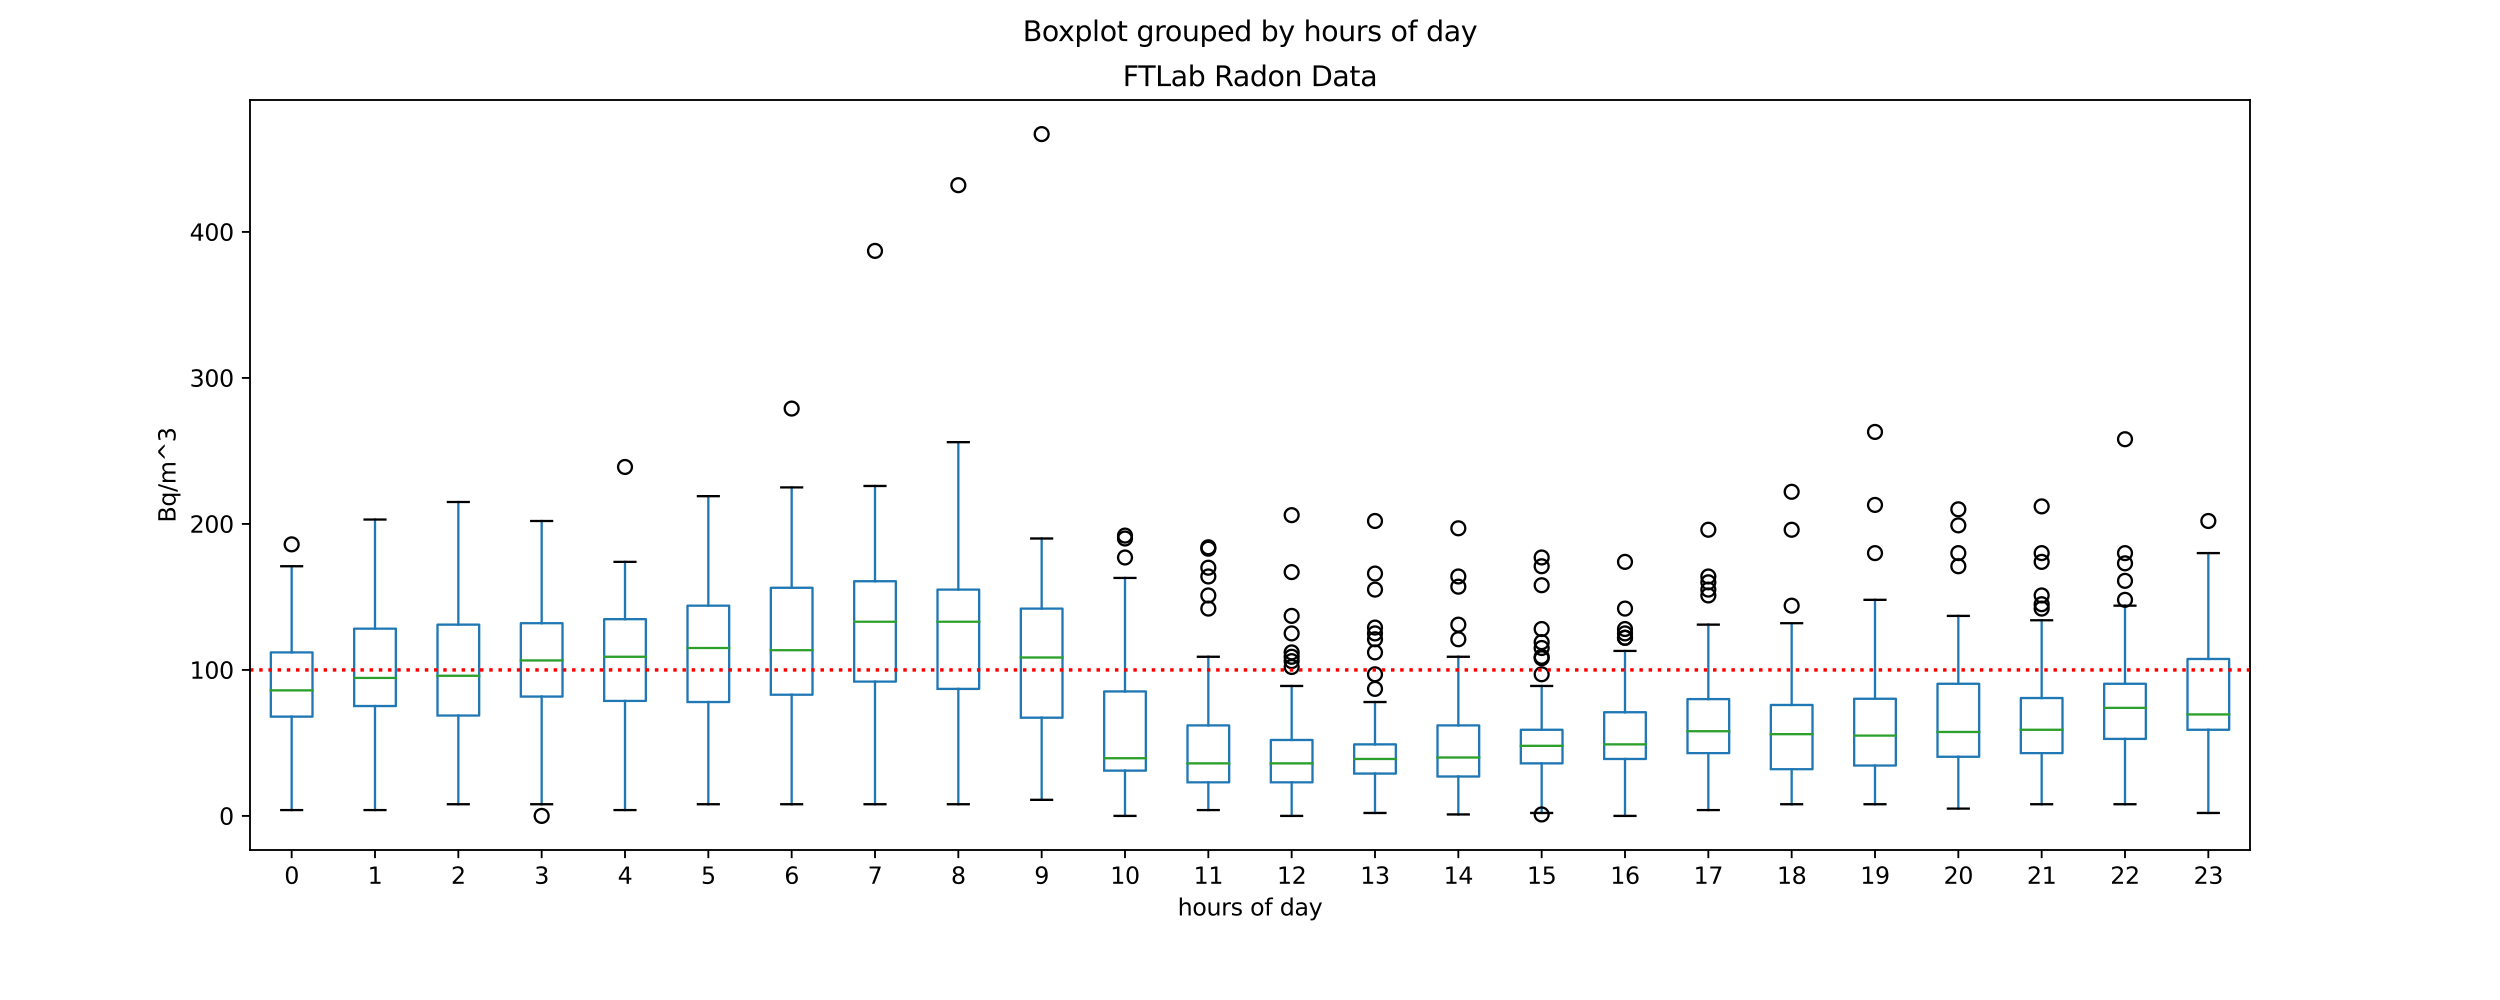 <?xml version="1.0" encoding="utf-8" standalone="no"?>
<!DOCTYPE svg PUBLIC "-//W3C//DTD SVG 1.1//EN"
  "http://www.w3.org/Graphics/SVG/1.1/DTD/svg11.dtd">
<svg xmlns:xlink="http://www.w3.org/1999/xlink" width="1080pt" height="432pt" viewBox="0 0 1080 432" xmlns="http://www.w3.org/2000/svg" version="1.1">
 <defs>
  <style type="text/css">*{stroke-linejoin: round; stroke-linecap: butt}</style>
 </defs>
 <g id="figure_1">
  <g id="patch_1">
   <path d="M 0 432 
L 1080 432 
L 1080 0 
L 0 0 
z
" style="fill: #ffffff"/>
  </g>
  <g id="axes_1">
   <g id="patch_2">
    <path d="M 108 367.2 
L 972 367.2 
L 972 43.2 
L 108 43.2 
z
" style="fill: #ffffff"/>
   </g>
   <g id="matplotlib.axis_1">
    <g id="xtick_1">
     <g id="line2d_1">
      <defs>
       <path id="maf4e658b45" d="M 0 0 
L 0 3.5 
" style="stroke: #000000; stroke-width: 0.8"/>
      </defs>
      <g>
       <use xlink:href="#maf4e658b45" x="126" y="367.2" style="stroke: #000000; stroke-width: 0.8"/>
      </g>
     </g>
     <g id="text_1">
      <!-- 0 -->
      <g transform="translate(122.819 381.798)scale(0.1 -0.1)">
       <defs>
        <path id="DejaVuSans-30" d="M 2034 4250 
Q 1547 4250 1301 3770 
Q 1056 3291 1056 2328 
Q 1056 1369 1301 889 
Q 1547 409 2034 409 
Q 2525 409 2770 889 
Q 3016 1369 3016 2328 
Q 3016 3291 2770 3770 
Q 2525 4250 2034 4250 
z
M 2034 4750 
Q 2819 4750 3233 4129 
Q 3647 3509 3647 2328 
Q 3647 1150 3233 529 
Q 2819 -91 2034 -91 
Q 1250 -91 836 529 
Q 422 1150 422 2328 
Q 422 3509 836 4129 
Q 1250 4750 2034 4750 
z
" transform="scale(0.016)"/>
       </defs>
       <use xlink:href="#DejaVuSans-30"/>
      </g>
     </g>
    </g>
    <g id="xtick_2">
     <g id="line2d_2">
      <g>
       <use xlink:href="#maf4e658b45" x="162" y="367.2" style="stroke: #000000; stroke-width: 0.8"/>
      </g>
     </g>
     <g id="text_2">
      <!-- 1 -->
      <g transform="translate(158.819 381.798)scale(0.1 -0.1)">
       <defs>
        <path id="DejaVuSans-31" d="M 794 531 
L 1825 531 
L 1825 4091 
L 703 3866 
L 703 4441 
L 1819 4666 
L 2450 4666 
L 2450 531 
L 3481 531 
L 3481 0 
L 794 0 
L 794 531 
z
" transform="scale(0.016)"/>
       </defs>
       <use xlink:href="#DejaVuSans-31"/>
      </g>
     </g>
    </g>
    <g id="xtick_3">
     <g id="line2d_3">
      <g>
       <use xlink:href="#maf4e658b45" x="198" y="367.2" style="stroke: #000000; stroke-width: 0.8"/>
      </g>
     </g>
     <g id="text_3">
      <!-- 2 -->
      <g transform="translate(194.819 381.798)scale(0.1 -0.1)">
       <defs>
        <path id="DejaVuSans-32" d="M 1228 531 
L 3431 531 
L 3431 0 
L 469 0 
L 469 531 
Q 828 903 1448 1529 
Q 2069 2156 2228 2338 
Q 2531 2678 2651 2914 
Q 2772 3150 2772 3378 
Q 2772 3750 2511 3984 
Q 2250 4219 1831 4219 
Q 1534 4219 1204 4116 
Q 875 4013 500 3803 
L 500 4441 
Q 881 4594 1212 4672 
Q 1544 4750 1819 4750 
Q 2544 4750 2975 4387 
Q 3406 4025 3406 3419 
Q 3406 3131 3298 2873 
Q 3191 2616 2906 2266 
Q 2828 2175 2409 1742 
Q 1991 1309 1228 531 
z
" transform="scale(0.016)"/>
       </defs>
       <use xlink:href="#DejaVuSans-32"/>
      </g>
     </g>
    </g>
    <g id="xtick_4">
     <g id="line2d_4">
      <g>
       <use xlink:href="#maf4e658b45" x="234" y="367.2" style="stroke: #000000; stroke-width: 0.8"/>
      </g>
     </g>
     <g id="text_4">
      <!-- 3 -->
      <g transform="translate(230.819 381.798)scale(0.1 -0.1)">
       <defs>
        <path id="DejaVuSans-33" d="M 2597 2516 
Q 3050 2419 3304 2112 
Q 3559 1806 3559 1356 
Q 3559 666 3084 287 
Q 2609 -91 1734 -91 
Q 1441 -91 1130 -33 
Q 819 25 488 141 
L 488 750 
Q 750 597 1062 519 
Q 1375 441 1716 441 
Q 2309 441 2620 675 
Q 2931 909 2931 1356 
Q 2931 1769 2642 2001 
Q 2353 2234 1838 2234 
L 1294 2234 
L 1294 2753 
L 1863 2753 
Q 2328 2753 2575 2939 
Q 2822 3125 2822 3475 
Q 2822 3834 2567 4026 
Q 2313 4219 1838 4219 
Q 1578 4219 1281 4162 
Q 984 4106 628 3988 
L 628 4550 
Q 988 4650 1302 4700 
Q 1616 4750 1894 4750 
Q 2613 4750 3031 4423 
Q 3450 4097 3450 3541 
Q 3450 3153 3228 2886 
Q 3006 2619 2597 2516 
z
" transform="scale(0.016)"/>
       </defs>
       <use xlink:href="#DejaVuSans-33"/>
      </g>
     </g>
    </g>
    <g id="xtick_5">
     <g id="line2d_5">
      <g>
       <use xlink:href="#maf4e658b45" x="270" y="367.2" style="stroke: #000000; stroke-width: 0.8"/>
      </g>
     </g>
     <g id="text_5">
      <!-- 4 -->
      <g transform="translate(266.819 381.798)scale(0.1 -0.1)">
       <defs>
        <path id="DejaVuSans-34" d="M 2419 4116 
L 825 1625 
L 2419 1625 
L 2419 4116 
z
M 2253 4666 
L 3047 4666 
L 3047 1625 
L 3713 1625 
L 3713 1100 
L 3047 1100 
L 3047 0 
L 2419 0 
L 2419 1100 
L 313 1100 
L 313 1709 
L 2253 4666 
z
" transform="scale(0.016)"/>
       </defs>
       <use xlink:href="#DejaVuSans-34"/>
      </g>
     </g>
    </g>
    <g id="xtick_6">
     <g id="line2d_6">
      <g>
       <use xlink:href="#maf4e658b45" x="306" y="367.2" style="stroke: #000000; stroke-width: 0.8"/>
      </g>
     </g>
     <g id="text_6">
      <!-- 5 -->
      <g transform="translate(302.819 381.798)scale(0.1 -0.1)">
       <defs>
        <path id="DejaVuSans-35" d="M 691 4666 
L 3169 4666 
L 3169 4134 
L 1269 4134 
L 1269 2991 
Q 1406 3038 1543 3061 
Q 1681 3084 1819 3084 
Q 2600 3084 3056 2656 
Q 3513 2228 3513 1497 
Q 3513 744 3044 326 
Q 2575 -91 1722 -91 
Q 1428 -91 1123 -41 
Q 819 9 494 109 
L 494 744 
Q 775 591 1075 516 
Q 1375 441 1709 441 
Q 2250 441 2565 725 
Q 2881 1009 2881 1497 
Q 2881 1984 2565 2268 
Q 2250 2553 1709 2553 
Q 1456 2553 1204 2497 
Q 953 2441 691 2322 
L 691 4666 
z
" transform="scale(0.016)"/>
       </defs>
       <use xlink:href="#DejaVuSans-35"/>
      </g>
     </g>
    </g>
    <g id="xtick_7">
     <g id="line2d_7">
      <g>
       <use xlink:href="#maf4e658b45" x="342" y="367.2" style="stroke: #000000; stroke-width: 0.8"/>
      </g>
     </g>
     <g id="text_7">
      <!-- 6 -->
      <g transform="translate(338.819 381.798)scale(0.1 -0.1)">
       <defs>
        <path id="DejaVuSans-36" d="M 2113 2584 
Q 1688 2584 1439 2293 
Q 1191 2003 1191 1497 
Q 1191 994 1439 701 
Q 1688 409 2113 409 
Q 2538 409 2786 701 
Q 3034 994 3034 1497 
Q 3034 2003 2786 2293 
Q 2538 2584 2113 2584 
z
M 3366 4563 
L 3366 3988 
Q 3128 4100 2886 4159 
Q 2644 4219 2406 4219 
Q 1781 4219 1451 3797 
Q 1122 3375 1075 2522 
Q 1259 2794 1537 2939 
Q 1816 3084 2150 3084 
Q 2853 3084 3261 2657 
Q 3669 2231 3669 1497 
Q 3669 778 3244 343 
Q 2819 -91 2113 -91 
Q 1303 -91 875 529 
Q 447 1150 447 2328 
Q 447 3434 972 4092 
Q 1497 4750 2381 4750 
Q 2619 4750 2861 4703 
Q 3103 4656 3366 4563 
z
" transform="scale(0.016)"/>
       </defs>
       <use xlink:href="#DejaVuSans-36"/>
      </g>
     </g>
    </g>
    <g id="xtick_8">
     <g id="line2d_8">
      <g>
       <use xlink:href="#maf4e658b45" x="378" y="367.2" style="stroke: #000000; stroke-width: 0.8"/>
      </g>
     </g>
     <g id="text_8">
      <!-- 7 -->
      <g transform="translate(374.819 381.798)scale(0.1 -0.1)">
       <defs>
        <path id="DejaVuSans-37" d="M 525 4666 
L 3525 4666 
L 3525 4397 
L 1831 0 
L 1172 0 
L 2766 4134 
L 525 4134 
L 525 4666 
z
" transform="scale(0.016)"/>
       </defs>
       <use xlink:href="#DejaVuSans-37"/>
      </g>
     </g>
    </g>
    <g id="xtick_9">
     <g id="line2d_9">
      <g>
       <use xlink:href="#maf4e658b45" x="414" y="367.2" style="stroke: #000000; stroke-width: 0.8"/>
      </g>
     </g>
     <g id="text_9">
      <!-- 8 -->
      <g transform="translate(410.819 381.798)scale(0.1 -0.1)">
       <defs>
        <path id="DejaVuSans-38" d="M 2034 2216 
Q 1584 2216 1326 1975 
Q 1069 1734 1069 1313 
Q 1069 891 1326 650 
Q 1584 409 2034 409 
Q 2484 409 2743 651 
Q 3003 894 3003 1313 
Q 3003 1734 2745 1975 
Q 2488 2216 2034 2216 
z
M 1403 2484 
Q 997 2584 770 2862 
Q 544 3141 544 3541 
Q 544 4100 942 4425 
Q 1341 4750 2034 4750 
Q 2731 4750 3128 4425 
Q 3525 4100 3525 3541 
Q 3525 3141 3298 2862 
Q 3072 2584 2669 2484 
Q 3125 2378 3379 2068 
Q 3634 1759 3634 1313 
Q 3634 634 3220 271 
Q 2806 -91 2034 -91 
Q 1263 -91 848 271 
Q 434 634 434 1313 
Q 434 1759 690 2068 
Q 947 2378 1403 2484 
z
M 1172 3481 
Q 1172 3119 1398 2916 
Q 1625 2713 2034 2713 
Q 2441 2713 2670 2916 
Q 2900 3119 2900 3481 
Q 2900 3844 2670 4047 
Q 2441 4250 2034 4250 
Q 1625 4250 1398 4047 
Q 1172 3844 1172 3481 
z
" transform="scale(0.016)"/>
       </defs>
       <use xlink:href="#DejaVuSans-38"/>
      </g>
     </g>
    </g>
    <g id="xtick_10">
     <g id="line2d_10">
      <g>
       <use xlink:href="#maf4e658b45" x="450" y="367.2" style="stroke: #000000; stroke-width: 0.8"/>
      </g>
     </g>
     <g id="text_10">
      <!-- 9 -->
      <g transform="translate(446.819 381.798)scale(0.1 -0.1)">
       <defs>
        <path id="DejaVuSans-39" d="M 703 97 
L 703 672 
Q 941 559 1184 500 
Q 1428 441 1663 441 
Q 2288 441 2617 861 
Q 2947 1281 2994 2138 
Q 2813 1869 2534 1725 
Q 2256 1581 1919 1581 
Q 1219 1581 811 2004 
Q 403 2428 403 3163 
Q 403 3881 828 4315 
Q 1253 4750 1959 4750 
Q 2769 4750 3195 4129 
Q 3622 3509 3622 2328 
Q 3622 1225 3098 567 
Q 2575 -91 1691 -91 
Q 1453 -91 1209 -44 
Q 966 3 703 97 
z
M 1959 2075 
Q 2384 2075 2632 2365 
Q 2881 2656 2881 3163 
Q 2881 3666 2632 3958 
Q 2384 4250 1959 4250 
Q 1534 4250 1286 3958 
Q 1038 3666 1038 3163 
Q 1038 2656 1286 2365 
Q 1534 2075 1959 2075 
z
" transform="scale(0.016)"/>
       </defs>
       <use xlink:href="#DejaVuSans-39"/>
      </g>
     </g>
    </g>
    <g id="xtick_11">
     <g id="line2d_11">
      <g>
       <use xlink:href="#maf4e658b45" x="486" y="367.2" style="stroke: #000000; stroke-width: 0.8"/>
      </g>
     </g>
     <g id="text_11">
      <!-- 10 -->
      <g transform="translate(479.637 381.798)scale(0.1 -0.1)">
       <use xlink:href="#DejaVuSans-31"/>
       <use xlink:href="#DejaVuSans-30" x="63.623"/>
      </g>
     </g>
    </g>
    <g id="xtick_12">
     <g id="line2d_12">
      <g>
       <use xlink:href="#maf4e658b45" x="522" y="367.2" style="stroke: #000000; stroke-width: 0.8"/>
      </g>
     </g>
     <g id="text_12">
      <!-- 11 -->
      <g transform="translate(515.638 381.798)scale(0.1 -0.1)">
       <use xlink:href="#DejaVuSans-31"/>
       <use xlink:href="#DejaVuSans-31" x="63.623"/>
      </g>
     </g>
    </g>
    <g id="xtick_13">
     <g id="line2d_13">
      <g>
       <use xlink:href="#maf4e658b45" x="558" y="367.2" style="stroke: #000000; stroke-width: 0.8"/>
      </g>
     </g>
     <g id="text_13">
      <!-- 12 -->
      <g transform="translate(551.638 381.798)scale(0.1 -0.1)">
       <use xlink:href="#DejaVuSans-31"/>
       <use xlink:href="#DejaVuSans-32" x="63.623"/>
      </g>
     </g>
    </g>
    <g id="xtick_14">
     <g id="line2d_14">
      <g>
       <use xlink:href="#maf4e658b45" x="594" y="367.2" style="stroke: #000000; stroke-width: 0.8"/>
      </g>
     </g>
     <g id="text_14">
      <!-- 13 -->
      <g transform="translate(587.638 381.798)scale(0.1 -0.1)">
       <use xlink:href="#DejaVuSans-31"/>
       <use xlink:href="#DejaVuSans-33" x="63.623"/>
      </g>
     </g>
    </g>
    <g id="xtick_15">
     <g id="line2d_15">
      <g>
       <use xlink:href="#maf4e658b45" x="630" y="367.2" style="stroke: #000000; stroke-width: 0.8"/>
      </g>
     </g>
     <g id="text_15">
      <!-- 14 -->
      <g transform="translate(623.638 381.798)scale(0.1 -0.1)">
       <use xlink:href="#DejaVuSans-31"/>
       <use xlink:href="#DejaVuSans-34" x="63.623"/>
      </g>
     </g>
    </g>
    <g id="xtick_16">
     <g id="line2d_16">
      <g>
       <use xlink:href="#maf4e658b45" x="666" y="367.2" style="stroke: #000000; stroke-width: 0.8"/>
      </g>
     </g>
     <g id="text_16">
      <!-- 15 -->
      <g transform="translate(659.638 381.798)scale(0.1 -0.1)">
       <use xlink:href="#DejaVuSans-31"/>
       <use xlink:href="#DejaVuSans-35" x="63.623"/>
      </g>
     </g>
    </g>
    <g id="xtick_17">
     <g id="line2d_17">
      <g>
       <use xlink:href="#maf4e658b45" x="702" y="367.2" style="stroke: #000000; stroke-width: 0.8"/>
      </g>
     </g>
     <g id="text_17">
      <!-- 16 -->
      <g transform="translate(695.638 381.798)scale(0.1 -0.1)">
       <use xlink:href="#DejaVuSans-31"/>
       <use xlink:href="#DejaVuSans-36" x="63.623"/>
      </g>
     </g>
    </g>
    <g id="xtick_18">
     <g id="line2d_18">
      <g>
       <use xlink:href="#maf4e658b45" x="738" y="367.2" style="stroke: #000000; stroke-width: 0.8"/>
      </g>
     </g>
     <g id="text_18">
      <!-- 17 -->
      <g transform="translate(731.638 381.798)scale(0.1 -0.1)">
       <use xlink:href="#DejaVuSans-31"/>
       <use xlink:href="#DejaVuSans-37" x="63.623"/>
      </g>
     </g>
    </g>
    <g id="xtick_19">
     <g id="line2d_19">
      <g>
       <use xlink:href="#maf4e658b45" x="774" y="367.2" style="stroke: #000000; stroke-width: 0.8"/>
      </g>
     </g>
     <g id="text_19">
      <!-- 18 -->
      <g transform="translate(767.638 381.798)scale(0.1 -0.1)">
       <use xlink:href="#DejaVuSans-31"/>
       <use xlink:href="#DejaVuSans-38" x="63.623"/>
      </g>
     </g>
    </g>
    <g id="xtick_20">
     <g id="line2d_20">
      <g>
       <use xlink:href="#maf4e658b45" x="810" y="367.2" style="stroke: #000000; stroke-width: 0.8"/>
      </g>
     </g>
     <g id="text_20">
      <!-- 19 -->
      <g transform="translate(803.638 381.798)scale(0.1 -0.1)">
       <use xlink:href="#DejaVuSans-31"/>
       <use xlink:href="#DejaVuSans-39" x="63.623"/>
      </g>
     </g>
    </g>
    <g id="xtick_21">
     <g id="line2d_21">
      <g>
       <use xlink:href="#maf4e658b45" x="846" y="367.2" style="stroke: #000000; stroke-width: 0.8"/>
      </g>
     </g>
     <g id="text_21">
      <!-- 20 -->
      <g transform="translate(839.638 381.798)scale(0.1 -0.1)">
       <use xlink:href="#DejaVuSans-32"/>
       <use xlink:href="#DejaVuSans-30" x="63.623"/>
      </g>
     </g>
    </g>
    <g id="xtick_22">
     <g id="line2d_22">
      <g>
       <use xlink:href="#maf4e658b45" x="882" y="367.2" style="stroke: #000000; stroke-width: 0.8"/>
      </g>
     </g>
     <g id="text_22">
      <!-- 21 -->
      <g transform="translate(875.638 381.798)scale(0.1 -0.1)">
       <use xlink:href="#DejaVuSans-32"/>
       <use xlink:href="#DejaVuSans-31" x="63.623"/>
      </g>
     </g>
    </g>
    <g id="xtick_23">
     <g id="line2d_23">
      <g>
       <use xlink:href="#maf4e658b45" x="918" y="367.2" style="stroke: #000000; stroke-width: 0.8"/>
      </g>
     </g>
     <g id="text_23">
      <!-- 22 -->
      <g transform="translate(911.638 381.798)scale(0.1 -0.1)">
       <use xlink:href="#DejaVuSans-32"/>
       <use xlink:href="#DejaVuSans-32" x="63.623"/>
      </g>
     </g>
    </g>
    <g id="xtick_24">
     <g id="line2d_24">
      <g>
       <use xlink:href="#maf4e658b45" x="954" y="367.2" style="stroke: #000000; stroke-width: 0.8"/>
      </g>
     </g>
     <g id="text_24">
      <!-- 23 -->
      <g transform="translate(947.638 381.798)scale(0.1 -0.1)">
       <use xlink:href="#DejaVuSans-32"/>
       <use xlink:href="#DejaVuSans-33" x="63.623"/>
      </g>
     </g>
    </g>
    <g id="text_25">
     <!-- hours of day -->
     <g transform="translate(508.748 395.477)scale(0.1 -0.1)">
      <defs>
       <path id="DejaVuSans-68" d="M 3513 2113 
L 3513 0 
L 2938 0 
L 2938 2094 
Q 2938 2591 2744 2837 
Q 2550 3084 2163 3084 
Q 1697 3084 1428 2787 
Q 1159 2491 1159 1978 
L 1159 0 
L 581 0 
L 581 4863 
L 1159 4863 
L 1159 2956 
Q 1366 3272 1645 3428 
Q 1925 3584 2291 3584 
Q 2894 3584 3203 3211 
Q 3513 2838 3513 2113 
z
" transform="scale(0.016)"/>
       <path id="DejaVuSans-6f" d="M 1959 3097 
Q 1497 3097 1228 2736 
Q 959 2375 959 1747 
Q 959 1119 1226 758 
Q 1494 397 1959 397 
Q 2419 397 2687 759 
Q 2956 1122 2956 1747 
Q 2956 2369 2687 2733 
Q 2419 3097 1959 3097 
z
M 1959 3584 
Q 2709 3584 3137 3096 
Q 3566 2609 3566 1747 
Q 3566 888 3137 398 
Q 2709 -91 1959 -91 
Q 1206 -91 779 398 
Q 353 888 353 1747 
Q 353 2609 779 3096 
Q 1206 3584 1959 3584 
z
" transform="scale(0.016)"/>
       <path id="DejaVuSans-75" d="M 544 1381 
L 544 3500 
L 1119 3500 
L 1119 1403 
Q 1119 906 1312 657 
Q 1506 409 1894 409 
Q 2359 409 2629 706 
Q 2900 1003 2900 1516 
L 2900 3500 
L 3475 3500 
L 3475 0 
L 2900 0 
L 2900 538 
Q 2691 219 2414 64 
Q 2138 -91 1772 -91 
Q 1169 -91 856 284 
Q 544 659 544 1381 
z
M 1991 3584 
L 1991 3584 
z
" transform="scale(0.016)"/>
       <path id="DejaVuSans-72" d="M 2631 2963 
Q 2534 3019 2420 3045 
Q 2306 3072 2169 3072 
Q 1681 3072 1420 2755 
Q 1159 2438 1159 1844 
L 1159 0 
L 581 0 
L 581 3500 
L 1159 3500 
L 1159 2956 
Q 1341 3275 1631 3429 
Q 1922 3584 2338 3584 
Q 2397 3584 2469 3576 
Q 2541 3569 2628 3553 
L 2631 2963 
z
" transform="scale(0.016)"/>
       <path id="DejaVuSans-73" d="M 2834 3397 
L 2834 2853 
Q 2591 2978 2328 3040 
Q 2066 3103 1784 3103 
Q 1356 3103 1142 2972 
Q 928 2841 928 2578 
Q 928 2378 1081 2264 
Q 1234 2150 1697 2047 
L 1894 2003 
Q 2506 1872 2764 1633 
Q 3022 1394 3022 966 
Q 3022 478 2636 193 
Q 2250 -91 1575 -91 
Q 1294 -91 989 -36 
Q 684 19 347 128 
L 347 722 
Q 666 556 975 473 
Q 1284 391 1588 391 
Q 1994 391 2212 530 
Q 2431 669 2431 922 
Q 2431 1156 2273 1281 
Q 2116 1406 1581 1522 
L 1381 1569 
Q 847 1681 609 1914 
Q 372 2147 372 2553 
Q 372 3047 722 3315 
Q 1072 3584 1716 3584 
Q 2034 3584 2315 3537 
Q 2597 3491 2834 3397 
z
" transform="scale(0.016)"/>
       <path id="DejaVuSans-20" transform="scale(0.016)"/>
       <path id="DejaVuSans-66" d="M 2375 4863 
L 2375 4384 
L 1825 4384 
Q 1516 4384 1395 4259 
Q 1275 4134 1275 3809 
L 1275 3500 
L 2222 3500 
L 2222 3053 
L 1275 3053 
L 1275 0 
L 697 0 
L 697 3053 
L 147 3053 
L 147 3500 
L 697 3500 
L 697 3744 
Q 697 4328 969 4595 
Q 1241 4863 1831 4863 
L 2375 4863 
z
" transform="scale(0.016)"/>
       <path id="DejaVuSans-64" d="M 2906 2969 
L 2906 4863 
L 3481 4863 
L 3481 0 
L 2906 0 
L 2906 525 
Q 2725 213 2448 61 
Q 2172 -91 1784 -91 
Q 1150 -91 751 415 
Q 353 922 353 1747 
Q 353 2572 751 3078 
Q 1150 3584 1784 3584 
Q 2172 3584 2448 3432 
Q 2725 3281 2906 2969 
z
M 947 1747 
Q 947 1113 1208 752 
Q 1469 391 1925 391 
Q 2381 391 2643 752 
Q 2906 1113 2906 1747 
Q 2906 2381 2643 2742 
Q 2381 3103 1925 3103 
Q 1469 3103 1208 2742 
Q 947 2381 947 1747 
z
" transform="scale(0.016)"/>
       <path id="DejaVuSans-61" d="M 2194 1759 
Q 1497 1759 1228 1600 
Q 959 1441 959 1056 
Q 959 750 1161 570 
Q 1363 391 1709 391 
Q 2188 391 2477 730 
Q 2766 1069 2766 1631 
L 2766 1759 
L 2194 1759 
z
M 3341 1997 
L 3341 0 
L 2766 0 
L 2766 531 
Q 2569 213 2275 61 
Q 1981 -91 1556 -91 
Q 1019 -91 701 211 
Q 384 513 384 1019 
Q 384 1609 779 1909 
Q 1175 2209 1959 2209 
L 2766 2209 
L 2766 2266 
Q 2766 2663 2505 2880 
Q 2244 3097 1772 3097 
Q 1472 3097 1187 3025 
Q 903 2953 641 2809 
L 641 3341 
Q 956 3463 1253 3523 
Q 1550 3584 1831 3584 
Q 2591 3584 2966 3190 
Q 3341 2797 3341 1997 
z
" transform="scale(0.016)"/>
       <path id="DejaVuSans-79" d="M 2059 -325 
Q 1816 -950 1584 -1140 
Q 1353 -1331 966 -1331 
L 506 -1331 
L 506 -850 
L 844 -850 
Q 1081 -850 1212 -737 
Q 1344 -625 1503 -206 
L 1606 56 
L 191 3500 
L 800 3500 
L 1894 763 
L 2988 3500 
L 3597 3500 
L 2059 -325 
z
" transform="scale(0.016)"/>
      </defs>
      <use xlink:href="#DejaVuSans-68"/>
      <use xlink:href="#DejaVuSans-6f" x="63.379"/>
      <use xlink:href="#DejaVuSans-75" x="124.561"/>
      <use xlink:href="#DejaVuSans-72" x="187.939"/>
      <use xlink:href="#DejaVuSans-73" x="229.053"/>
      <use xlink:href="#DejaVuSans-20" x="281.152"/>
      <use xlink:href="#DejaVuSans-6f" x="312.939"/>
      <use xlink:href="#DejaVuSans-66" x="374.121"/>
      <use xlink:href="#DejaVuSans-20" x="409.326"/>
      <use xlink:href="#DejaVuSans-64" x="441.113"/>
      <use xlink:href="#DejaVuSans-61" x="504.59"/>
      <use xlink:href="#DejaVuSans-79" x="565.869"/>
     </g>
    </g>
   </g>
   <g id="matplotlib.axis_2">
    <g id="ytick_1">
     <g id="line2d_25">
      <defs>
       <path id="m2a9ecd8a49" d="M 0 0 
L -3.5 0 
" style="stroke: #000000; stroke-width: 0.8"/>
      </defs>
      <g>
       <use xlink:href="#m2a9ecd8a49" x="108" y="352.473" style="stroke: #000000; stroke-width: 0.8"/>
      </g>
     </g>
     <g id="text_26">
      <!-- 0 -->
      <g transform="translate(94.638 356.272)scale(0.1 -0.1)">
       <use xlink:href="#DejaVuSans-30"/>
      </g>
     </g>
    </g>
    <g id="ytick_2">
     <g id="line2d_26">
      <g>
       <use xlink:href="#m2a9ecd8a49" x="108" y="289.401" style="stroke: #000000; stroke-width: 0.8"/>
      </g>
     </g>
     <g id="text_27">
      <!-- 100 -->
      <g transform="translate(81.912 293.2)scale(0.1 -0.1)">
       <use xlink:href="#DejaVuSans-31"/>
       <use xlink:href="#DejaVuSans-30" x="63.623"/>
       <use xlink:href="#DejaVuSans-30" x="127.246"/>
      </g>
     </g>
    </g>
    <g id="ytick_3">
     <g id="line2d_27">
      <g>
       <use xlink:href="#m2a9ecd8a49" x="108" y="226.329" style="stroke: #000000; stroke-width: 0.8"/>
      </g>
     </g>
     <g id="text_28">
      <!-- 200 -->
      <g transform="translate(81.912 230.128)scale(0.1 -0.1)">
       <use xlink:href="#DejaVuSans-32"/>
       <use xlink:href="#DejaVuSans-30" x="63.623"/>
       <use xlink:href="#DejaVuSans-30" x="127.246"/>
      </g>
     </g>
    </g>
    <g id="ytick_4">
     <g id="line2d_28">
      <g>
       <use xlink:href="#m2a9ecd8a49" x="108" y="163.257" style="stroke: #000000; stroke-width: 0.8"/>
      </g>
     </g>
     <g id="text_29">
      <!-- 300 -->
      <g transform="translate(81.912 167.056)scale(0.1 -0.1)">
       <use xlink:href="#DejaVuSans-33"/>
       <use xlink:href="#DejaVuSans-30" x="63.623"/>
       <use xlink:href="#DejaVuSans-30" x="127.246"/>
      </g>
     </g>
    </g>
    <g id="ytick_5">
     <g id="line2d_29">
      <g>
       <use xlink:href="#m2a9ecd8a49" x="108" y="100.185" style="stroke: #000000; stroke-width: 0.8"/>
      </g>
     </g>
     <g id="text_30">
      <!-- 400 -->
      <g transform="translate(81.912 103.985)scale(0.1 -0.1)">
       <use xlink:href="#DejaVuSans-34"/>
       <use xlink:href="#DejaVuSans-30" x="63.623"/>
       <use xlink:href="#DejaVuSans-30" x="127.246"/>
      </g>
     </g>
    </g>
    <g id="text_31">
     <!-- Bq/m^3 -->
     <g transform="translate(75.833 225.73)rotate(-90)scale(0.1 -0.1)">
      <defs>
       <path id="DejaVuSans-42" d="M 1259 2228 
L 1259 519 
L 2272 519 
Q 2781 519 3026 730 
Q 3272 941 3272 1375 
Q 3272 1813 3026 2020 
Q 2781 2228 2272 2228 
L 1259 2228 
z
M 1259 4147 
L 1259 2741 
L 2194 2741 
Q 2656 2741 2882 2914 
Q 3109 3088 3109 3444 
Q 3109 3797 2882 3972 
Q 2656 4147 2194 4147 
L 1259 4147 
z
M 628 4666 
L 2241 4666 
Q 2963 4666 3353 4366 
Q 3744 4066 3744 3513 
Q 3744 3084 3544 2831 
Q 3344 2578 2956 2516 
Q 3422 2416 3680 2098 
Q 3938 1781 3938 1306 
Q 3938 681 3513 340 
Q 3088 0 2303 0 
L 628 0 
L 628 4666 
z
" transform="scale(0.016)"/>
       <path id="DejaVuSans-71" d="M 947 1747 
Q 947 1113 1208 752 
Q 1469 391 1925 391 
Q 2381 391 2643 752 
Q 2906 1113 2906 1747 
Q 2906 2381 2643 2742 
Q 2381 3103 1925 3103 
Q 1469 3103 1208 2742 
Q 947 2381 947 1747 
z
M 2906 525 
Q 2725 213 2448 61 
Q 2172 -91 1784 -91 
Q 1150 -91 751 415 
Q 353 922 353 1747 
Q 353 2572 751 3078 
Q 1150 3584 1784 3584 
Q 2172 3584 2448 3432 
Q 2725 3281 2906 2969 
L 2906 3500 
L 3481 3500 
L 3481 -1331 
L 2906 -1331 
L 2906 525 
z
" transform="scale(0.016)"/>
       <path id="DejaVuSans-2f" d="M 1625 4666 
L 2156 4666 
L 531 -594 
L 0 -594 
L 1625 4666 
z
" transform="scale(0.016)"/>
       <path id="DejaVuSans-6d" d="M 3328 2828 
Q 3544 3216 3844 3400 
Q 4144 3584 4550 3584 
Q 5097 3584 5394 3201 
Q 5691 2819 5691 2113 
L 5691 0 
L 5113 0 
L 5113 2094 
Q 5113 2597 4934 2840 
Q 4756 3084 4391 3084 
Q 3944 3084 3684 2787 
Q 3425 2491 3425 1978 
L 3425 0 
L 2847 0 
L 2847 2094 
Q 2847 2600 2669 2842 
Q 2491 3084 2119 3084 
Q 1678 3084 1418 2786 
Q 1159 2488 1159 1978 
L 1159 0 
L 581 0 
L 581 3500 
L 1159 3500 
L 1159 2956 
Q 1356 3278 1631 3431 
Q 1906 3584 2284 3584 
Q 2666 3584 2933 3390 
Q 3200 3197 3328 2828 
z
" transform="scale(0.016)"/>
       <path id="DejaVuSans-5e" d="M 2988 4666 
L 4684 2925 
L 4056 2925 
L 2681 4159 
L 1306 2925 
L 678 2925 
L 2375 4666 
L 2988 4666 
z
" transform="scale(0.016)"/>
      </defs>
      <use xlink:href="#DejaVuSans-42"/>
      <use xlink:href="#DejaVuSans-71" x="68.604"/>
      <use xlink:href="#DejaVuSans-2f" x="132.08"/>
      <use xlink:href="#DejaVuSans-6d" x="165.771"/>
      <use xlink:href="#DejaVuSans-5e" x="263.184"/>
      <use xlink:href="#DejaVuSans-33" x="346.973"/>
     </g>
    </g>
   </g>
   <g id="line2d_30">
    <path d="M 117 309.584 
L 135 309.584 
L 135 281.832 
L 117 281.832 
L 117 309.584 
" clip-path="url(#p7534db518c)" style="fill: none; stroke: #1f77b4; stroke-linecap: square"/>
   </g>
   <g id="line2d_31">
    <path d="M 126 309.584 
L 126 349.95 
" clip-path="url(#p7534db518c)" style="fill: none; stroke: #1f77b4; stroke-linecap: square"/>
   </g>
   <g id="line2d_32">
    <path d="M 126 281.832 
L 126 244.62 
" clip-path="url(#p7534db518c)" style="fill: none; stroke: #1f77b4; stroke-linecap: square"/>
   </g>
   <g id="line2d_33">
    <path d="M 121.5 349.95 
L 130.5 349.95 
" clip-path="url(#p7534db518c)" style="fill: none; stroke: #000000; stroke-linecap: square"/>
   </g>
   <g id="line2d_34">
    <path d="M 121.5 244.62 
L 130.5 244.62 
" clip-path="url(#p7534db518c)" style="fill: none; stroke: #000000; stroke-linecap: square"/>
   </g>
   <g id="line2d_35">
    <defs>
     <path id="m5ccd417e6e" d="M 0 3 
C 0.796 3 1.559 2.684 2.121 2.121 
C 2.684 1.559 3 0.796 3 0 
C 3 -0.796 2.684 -1.559 2.121 -2.121 
C 1.559 -2.684 0.796 -3 0 -3 
C -0.796 -3 -1.559 -2.684 -2.121 -2.121 
C -2.684 -1.559 -3 -0.796 -3 0 
C -3 0.796 -2.684 1.559 -2.121 2.121 
C -1.559 2.684 -0.796 3 0 3 
z
" style="stroke: #000000"/>
    </defs>
    <g clip-path="url(#p7534db518c)">
     <use xlink:href="#m5ccd417e6e" x="126" y="235.159" style="fill-opacity: 0; stroke: #000000"/>
    </g>
   </g>
   <g id="line2d_36">
    <path d="M 153 305.011 
L 171 305.011 
L 171 271.583 
L 153 271.583 
L 153 305.011 
" clip-path="url(#p7534db518c)" style="fill: none; stroke: #1f77b4; stroke-linecap: square"/>
   </g>
   <g id="line2d_37">
    <path d="M 162 305.011 
L 162 349.95 
" clip-path="url(#p7534db518c)" style="fill: none; stroke: #1f77b4; stroke-linecap: square"/>
   </g>
   <g id="line2d_38">
    <path d="M 162 271.583 
L 162 224.437 
" clip-path="url(#p7534db518c)" style="fill: none; stroke: #1f77b4; stroke-linecap: square"/>
   </g>
   <g id="line2d_39">
    <path d="M 157.5 349.95 
L 166.5 349.95 
" clip-path="url(#p7534db518c)" style="fill: none; stroke: #000000; stroke-linecap: square"/>
   </g>
   <g id="line2d_40">
    <path d="M 157.5 224.437 
L 166.5 224.437 
" clip-path="url(#p7534db518c)" style="fill: none; stroke: #000000; stroke-linecap: square"/>
   </g>
   <g id="line2d_41"/>
   <g id="line2d_42">
    <path d="M 189 309.111 
L 207 309.111 
L 207 269.849 
L 189 269.849 
L 189 309.111 
" clip-path="url(#p7534db518c)" style="fill: none; stroke: #1f77b4; stroke-linecap: square"/>
   </g>
   <g id="line2d_43">
    <path d="M 198 309.111 
L 198 347.427 
" clip-path="url(#p7534db518c)" style="fill: none; stroke: #1f77b4; stroke-linecap: square"/>
   </g>
   <g id="line2d_44">
    <path d="M 198 269.849 
L 198 216.868 
" clip-path="url(#p7534db518c)" style="fill: none; stroke: #1f77b4; stroke-linecap: square"/>
   </g>
   <g id="line2d_45">
    <path d="M 193.5 347.427 
L 202.5 347.427 
" clip-path="url(#p7534db518c)" style="fill: none; stroke: #000000; stroke-linecap: square"/>
   </g>
   <g id="line2d_46">
    <path d="M 193.5 216.868 
L 202.5 216.868 
" clip-path="url(#p7534db518c)" style="fill: none; stroke: #000000; stroke-linecap: square"/>
   </g>
   <g id="line2d_47"/>
   <g id="line2d_48">
    <path d="M 225 300.912 
L 243 300.912 
L 243 269.218 
L 225 269.218 
L 225 300.912 
" clip-path="url(#p7534db518c)" style="fill: none; stroke: #1f77b4; stroke-linecap: square"/>
   </g>
   <g id="line2d_49">
    <path d="M 234 300.912 
L 234 347.427 
" clip-path="url(#p7534db518c)" style="fill: none; stroke: #1f77b4; stroke-linecap: square"/>
   </g>
   <g id="line2d_50">
    <path d="M 234 269.218 
L 234 225.068 
" clip-path="url(#p7534db518c)" style="fill: none; stroke: #1f77b4; stroke-linecap: square"/>
   </g>
   <g id="line2d_51">
    <path d="M 229.5 347.427 
L 238.5 347.427 
" clip-path="url(#p7534db518c)" style="fill: none; stroke: #000000; stroke-linecap: square"/>
   </g>
   <g id="line2d_52">
    <path d="M 229.5 225.068 
L 238.5 225.068 
" clip-path="url(#p7534db518c)" style="fill: none; stroke: #000000; stroke-linecap: square"/>
   </g>
   <g id="line2d_53">
    <g clip-path="url(#p7534db518c)">
     <use xlink:href="#m5ccd417e6e" x="234" y="352.473" style="fill-opacity: 0; stroke: #000000"/>
    </g>
   </g>
   <g id="line2d_54">
    <path d="M 261 302.804 
L 279 302.804 
L 279 267.483 
L 261 267.483 
L 261 302.804 
" clip-path="url(#p7534db518c)" style="fill: none; stroke: #1f77b4; stroke-linecap: square"/>
   </g>
   <g id="line2d_55">
    <path d="M 270 302.804 
L 270 349.95 
" clip-path="url(#p7534db518c)" style="fill: none; stroke: #1f77b4; stroke-linecap: square"/>
   </g>
   <g id="line2d_56">
    <path d="M 270 267.483 
L 270 242.728 
" clip-path="url(#p7534db518c)" style="fill: none; stroke: #1f77b4; stroke-linecap: square"/>
   </g>
   <g id="line2d_57">
    <path d="M 265.5 349.95 
L 274.5 349.95 
" clip-path="url(#p7534db518c)" style="fill: none; stroke: #000000; stroke-linecap: square"/>
   </g>
   <g id="line2d_58">
    <path d="M 265.5 242.728 
L 274.5 242.728 
" clip-path="url(#p7534db518c)" style="fill: none; stroke: #000000; stroke-linecap: square"/>
   </g>
   <g id="line2d_59">
    <g clip-path="url(#p7534db518c)">
     <use xlink:href="#m5ccd417e6e" x="270" y="201.731" style="fill-opacity: 0; stroke: #000000"/>
    </g>
   </g>
   <g id="line2d_60">
    <path d="M 297 303.277 
L 315 303.277 
L 315 261.649 
L 297 261.649 
L 297 303.277 
" clip-path="url(#p7534db518c)" style="fill: none; stroke: #1f77b4; stroke-linecap: square"/>
   </g>
   <g id="line2d_61">
    <path d="M 306 303.277 
L 306 347.427 
" clip-path="url(#p7534db518c)" style="fill: none; stroke: #1f77b4; stroke-linecap: square"/>
   </g>
   <g id="line2d_62">
    <path d="M 306 261.649 
L 306 214.345 
" clip-path="url(#p7534db518c)" style="fill: none; stroke: #1f77b4; stroke-linecap: square"/>
   </g>
   <g id="line2d_63">
    <path d="M 301.5 347.427 
L 310.5 347.427 
" clip-path="url(#p7534db518c)" style="fill: none; stroke: #000000; stroke-linecap: square"/>
   </g>
   <g id="line2d_64">
    <path d="M 301.5 214.345 
L 310.5 214.345 
" clip-path="url(#p7534db518c)" style="fill: none; stroke: #000000; stroke-linecap: square"/>
   </g>
   <g id="line2d_65"/>
   <g id="line2d_66">
    <path d="M 333 300.123 
L 351 300.123 
L 351 253.923 
L 333 253.923 
L 333 300.123 
" clip-path="url(#p7534db518c)" style="fill: none; stroke: #1f77b4; stroke-linecap: square"/>
   </g>
   <g id="line2d_67">
    <path d="M 342 300.123 
L 342 347.427 
" clip-path="url(#p7534db518c)" style="fill: none; stroke: #1f77b4; stroke-linecap: square"/>
   </g>
   <g id="line2d_68">
    <path d="M 342 253.923 
L 342 210.561 
" clip-path="url(#p7534db518c)" style="fill: none; stroke: #1f77b4; stroke-linecap: square"/>
   </g>
   <g id="line2d_69">
    <path d="M 337.5 347.427 
L 346.5 347.427 
" clip-path="url(#p7534db518c)" style="fill: none; stroke: #000000; stroke-linecap: square"/>
   </g>
   <g id="line2d_70">
    <path d="M 337.5 210.561 
L 346.5 210.561 
" clip-path="url(#p7534db518c)" style="fill: none; stroke: #000000; stroke-linecap: square"/>
   </g>
   <g id="line2d_71">
    <g clip-path="url(#p7534db518c)">
     <use xlink:href="#m5ccd417e6e" x="342" y="176.502" style="fill-opacity: 0; stroke: #000000"/>
    </g>
   </g>
   <g id="line2d_72">
    <path d="M 369 294.447 
L 387 294.447 
L 387 251.085 
L 369 251.085 
L 369 294.447 
" clip-path="url(#p7534db518c)" style="fill: none; stroke: #1f77b4; stroke-linecap: square"/>
   </g>
   <g id="line2d_73">
    <path d="M 378 294.447 
L 378 347.427 
" clip-path="url(#p7534db518c)" style="fill: none; stroke: #1f77b4; stroke-linecap: square"/>
   </g>
   <g id="line2d_74">
    <path d="M 378 251.085 
L 378 209.93 
" clip-path="url(#p7534db518c)" style="fill: none; stroke: #1f77b4; stroke-linecap: square"/>
   </g>
   <g id="line2d_75">
    <path d="M 373.5 347.427 
L 382.5 347.427 
" clip-path="url(#p7534db518c)" style="fill: none; stroke: #000000; stroke-linecap: square"/>
   </g>
   <g id="line2d_76">
    <path d="M 373.5 209.93 
L 382.5 209.93 
" clip-path="url(#p7534db518c)" style="fill: none; stroke: #000000; stroke-linecap: square"/>
   </g>
   <g id="line2d_77">
    <g clip-path="url(#p7534db518c)">
     <use xlink:href="#m5ccd417e6e" x="378" y="108.385" style="fill-opacity: 0; stroke: #000000"/>
    </g>
   </g>
   <g id="line2d_78">
    <path d="M 405 297.6 
L 423 297.6 
L 423 254.711 
L 405 254.711 
L 405 297.6 
" clip-path="url(#p7534db518c)" style="fill: none; stroke: #1f77b4; stroke-linecap: square"/>
   </g>
   <g id="line2d_79">
    <path d="M 414 297.6 
L 414 347.427 
" clip-path="url(#p7534db518c)" style="fill: none; stroke: #1f77b4; stroke-linecap: square"/>
   </g>
   <g id="line2d_80">
    <path d="M 414 254.711 
L 414 191.009 
" clip-path="url(#p7534db518c)" style="fill: none; stroke: #1f77b4; stroke-linecap: square"/>
   </g>
   <g id="line2d_81">
    <path d="M 409.5 347.427 
L 418.5 347.427 
" clip-path="url(#p7534db518c)" style="fill: none; stroke: #000000; stroke-linecap: square"/>
   </g>
   <g id="line2d_82">
    <path d="M 409.5 191.009 
L 418.5 191.009 
" clip-path="url(#p7534db518c)" style="fill: none; stroke: #000000; stroke-linecap: square"/>
   </g>
   <g id="line2d_83">
    <g clip-path="url(#p7534db518c)">
     <use xlink:href="#m5ccd417e6e" x="414" y="80.002" style="fill-opacity: 0; stroke: #000000"/>
    </g>
   </g>
   <g id="line2d_84">
    <path d="M 441 310.057 
L 459 310.057 
L 459 262.911 
L 441 262.911 
L 441 310.057 
" clip-path="url(#p7534db518c)" style="fill: none; stroke: #1f77b4; stroke-linecap: square"/>
   </g>
   <g id="line2d_85">
    <path d="M 450 310.057 
L 450 345.535 
" clip-path="url(#p7534db518c)" style="fill: none; stroke: #1f77b4; stroke-linecap: square"/>
   </g>
   <g id="line2d_86">
    <path d="M 450 262.911 
L 450 232.636 
" clip-path="url(#p7534db518c)" style="fill: none; stroke: #1f77b4; stroke-linecap: square"/>
   </g>
   <g id="line2d_87">
    <path d="M 445.5 345.535 
L 454.5 345.535 
" clip-path="url(#p7534db518c)" style="fill: none; stroke: #000000; stroke-linecap: square"/>
   </g>
   <g id="line2d_88">
    <path d="M 445.5 232.636 
L 454.5 232.636 
" clip-path="url(#p7534db518c)" style="fill: none; stroke: #000000; stroke-linecap: square"/>
   </g>
   <g id="line2d_89">
    <g clip-path="url(#p7534db518c)">
     <use xlink:href="#m5ccd417e6e" x="450" y="57.927" style="fill-opacity: 0; stroke: #000000"/>
    </g>
   </g>
   <g id="line2d_90">
    <path d="M 477 332.92 
L 495 332.92 
L 495 298.704 
L 477 298.704 
L 477 332.92 
" clip-path="url(#p7534db518c)" style="fill: none; stroke: #1f77b4; stroke-linecap: square"/>
   </g>
   <g id="line2d_91">
    <path d="M 486 332.92 
L 486 352.473 
" clip-path="url(#p7534db518c)" style="fill: none; stroke: #1f77b4; stroke-linecap: square"/>
   </g>
   <g id="line2d_92">
    <path d="M 486 298.704 
L 486 249.666 
" clip-path="url(#p7534db518c)" style="fill: none; stroke: #1f77b4; stroke-linecap: square"/>
   </g>
   <g id="line2d_93">
    <path d="M 481.5 352.473 
L 490.5 352.473 
" clip-path="url(#p7534db518c)" style="fill: none; stroke: #000000; stroke-linecap: square"/>
   </g>
   <g id="line2d_94">
    <path d="M 481.5 249.666 
L 490.5 249.666 
" clip-path="url(#p7534db518c)" style="fill: none; stroke: #000000; stroke-linecap: square"/>
   </g>
   <g id="line2d_95">
    <g clip-path="url(#p7534db518c)">
     <use xlink:href="#m5ccd417e6e" x="486" y="240.836" style="fill-opacity: 0; stroke: #000000"/>
     <use xlink:href="#m5ccd417e6e" x="486" y="232.636" style="fill-opacity: 0; stroke: #000000"/>
     <use xlink:href="#m5ccd417e6e" x="486" y="231.375" style="fill-opacity: 0; stroke: #000000"/>
    </g>
   </g>
   <g id="line2d_96">
    <path d="M 513 337.966 
L 531 337.966 
L 531 313.368 
L 513 313.368 
L 513 337.966 
" clip-path="url(#p7534db518c)" style="fill: none; stroke: #1f77b4; stroke-linecap: square"/>
   </g>
   <g id="line2d_97">
    <path d="M 522 337.966 
L 522 349.95 
" clip-path="url(#p7534db518c)" style="fill: none; stroke: #1f77b4; stroke-linecap: square"/>
   </g>
   <g id="line2d_98">
    <path d="M 522 313.368 
L 522 283.724 
" clip-path="url(#p7534db518c)" style="fill: none; stroke: #1f77b4; stroke-linecap: square"/>
   </g>
   <g id="line2d_99">
    <path d="M 517.5 349.95 
L 526.5 349.95 
" clip-path="url(#p7534db518c)" style="fill: none; stroke: #000000; stroke-linecap: square"/>
   </g>
   <g id="line2d_100">
    <path d="M 517.5 283.724 
L 526.5 283.724 
" clip-path="url(#p7534db518c)" style="fill: none; stroke: #000000; stroke-linecap: square"/>
   </g>
   <g id="line2d_101">
    <g clip-path="url(#p7534db518c)">
     <use xlink:href="#m5ccd417e6e" x="522" y="245.251" style="fill-opacity: 0; stroke: #000000"/>
     <use xlink:href="#m5ccd417e6e" x="522" y="236.421" style="fill-opacity: 0; stroke: #000000"/>
     <use xlink:href="#m5ccd417e6e" x="522" y="257.234" style="fill-opacity: 0; stroke: #000000"/>
     <use xlink:href="#m5ccd417e6e" x="522" y="237.051" style="fill-opacity: 0; stroke: #000000"/>
     <use xlink:href="#m5ccd417e6e" x="522" y="249.035" style="fill-opacity: 0; stroke: #000000"/>
     <use xlink:href="#m5ccd417e6e" x="522" y="262.911" style="fill-opacity: 0; stroke: #000000"/>
    </g>
   </g>
   <g id="line2d_102">
    <path d="M 549 337.966 
L 567 337.966 
L 567 319.675 
L 549 319.675 
L 549 337.966 
" clip-path="url(#p7534db518c)" style="fill: none; stroke: #1f77b4; stroke-linecap: square"/>
   </g>
   <g id="line2d_103">
    <path d="M 558 337.966 
L 558 352.473 
" clip-path="url(#p7534db518c)" style="fill: none; stroke: #1f77b4; stroke-linecap: square"/>
   </g>
   <g id="line2d_104">
    <path d="M 558 319.675 
L 558 296.339 
" clip-path="url(#p7534db518c)" style="fill: none; stroke: #1f77b4; stroke-linecap: square"/>
   </g>
   <g id="line2d_105">
    <path d="M 553.5 352.473 
L 562.5 352.473 
" clip-path="url(#p7534db518c)" style="fill: none; stroke: #000000; stroke-linecap: square"/>
   </g>
   <g id="line2d_106">
    <path d="M 553.5 296.339 
L 562.5 296.339 
" clip-path="url(#p7534db518c)" style="fill: none; stroke: #000000; stroke-linecap: square"/>
   </g>
   <g id="line2d_107">
    <g clip-path="url(#p7534db518c)">
     <use xlink:href="#m5ccd417e6e" x="558" y="281.832" style="fill-opacity: 0; stroke: #000000"/>
     <use xlink:href="#m5ccd417e6e" x="558" y="288.139" style="fill-opacity: 0; stroke: #000000"/>
     <use xlink:href="#m5ccd417e6e" x="558" y="273.633" style="fill-opacity: 0; stroke: #000000"/>
     <use xlink:href="#m5ccd417e6e" x="558" y="285.617" style="fill-opacity: 0; stroke: #000000"/>
     <use xlink:href="#m5ccd417e6e" x="558" y="283.724" style="fill-opacity: 0; stroke: #000000"/>
     <use xlink:href="#m5ccd417e6e" x="558" y="222.545" style="fill-opacity: 0; stroke: #000000"/>
     <use xlink:href="#m5ccd417e6e" x="558" y="266.064" style="fill-opacity: 0; stroke: #000000"/>
     <use xlink:href="#m5ccd417e6e" x="558" y="247.143" style="fill-opacity: 0; stroke: #000000"/>
    </g>
   </g>
   <g id="line2d_108">
    <path d="M 585 334.182 
L 603 334.182 
L 603 321.568 
L 585 321.568 
L 585 334.182 
" clip-path="url(#p7534db518c)" style="fill: none; stroke: #1f77b4; stroke-linecap: square"/>
   </g>
   <g id="line2d_109">
    <path d="M 594 334.182 
L 594 351.211 
" clip-path="url(#p7534db518c)" style="fill: none; stroke: #1f77b4; stroke-linecap: square"/>
   </g>
   <g id="line2d_110">
    <path d="M 594 321.568 
L 594 303.277 
" clip-path="url(#p7534db518c)" style="fill: none; stroke: #1f77b4; stroke-linecap: square"/>
   </g>
   <g id="line2d_111">
    <path d="M 589.5 351.211 
L 598.5 351.211 
" clip-path="url(#p7534db518c)" style="fill: none; stroke: #000000; stroke-linecap: square"/>
   </g>
   <g id="line2d_112">
    <path d="M 589.5 303.277 
L 598.5 303.277 
" clip-path="url(#p7534db518c)" style="fill: none; stroke: #000000; stroke-linecap: square"/>
   </g>
   <g id="line2d_113">
    <g clip-path="url(#p7534db518c)">
     <use xlink:href="#m5ccd417e6e" x="594" y="273.633" style="fill-opacity: 0; stroke: #000000"/>
     <use xlink:href="#m5ccd417e6e" x="594" y="291.293" style="fill-opacity: 0; stroke: #000000"/>
     <use xlink:href="#m5ccd417e6e" x="594" y="276.156" style="fill-opacity: 0; stroke: #000000"/>
     <use xlink:href="#m5ccd417e6e" x="594" y="281.832" style="fill-opacity: 0; stroke: #000000"/>
     <use xlink:href="#m5ccd417e6e" x="594" y="271.11" style="fill-opacity: 0; stroke: #000000"/>
     <use xlink:href="#m5ccd417e6e" x="594" y="254.711" style="fill-opacity: 0; stroke: #000000"/>
     <use xlink:href="#m5ccd417e6e" x="594" y="297.6" style="fill-opacity: 0; stroke: #000000"/>
     <use xlink:href="#m5ccd417e6e" x="594" y="225.068" style="fill-opacity: 0; stroke: #000000"/>
     <use xlink:href="#m5ccd417e6e" x="594" y="247.773" style="fill-opacity: 0; stroke: #000000"/>
    </g>
   </g>
   <g id="line2d_114">
    <path d="M 621 335.443 
L 639 335.443 
L 639 313.368 
L 621 313.368 
L 621 335.443 
" clip-path="url(#p7534db518c)" style="fill: none; stroke: #1f77b4; stroke-linecap: square"/>
   </g>
   <g id="line2d_115">
    <path d="M 630 335.443 
L 630 351.842 
" clip-path="url(#p7534db518c)" style="fill: none; stroke: #1f77b4; stroke-linecap: square"/>
   </g>
   <g id="line2d_116">
    <path d="M 630 313.368 
L 630 283.724 
" clip-path="url(#p7534db518c)" style="fill: none; stroke: #1f77b4; stroke-linecap: square"/>
   </g>
   <g id="line2d_117">
    <path d="M 625.5 351.842 
L 634.5 351.842 
" clip-path="url(#p7534db518c)" style="fill: none; stroke: #000000; stroke-linecap: square"/>
   </g>
   <g id="line2d_118">
    <path d="M 625.5 283.724 
L 634.5 283.724 
" clip-path="url(#p7534db518c)" style="fill: none; stroke: #000000; stroke-linecap: square"/>
   </g>
   <g id="line2d_119">
    <g clip-path="url(#p7534db518c)">
     <use xlink:href="#m5ccd417e6e" x="630" y="228.221" style="fill-opacity: 0; stroke: #000000"/>
     <use xlink:href="#m5ccd417e6e" x="630" y="276.156" style="fill-opacity: 0; stroke: #000000"/>
     <use xlink:href="#m5ccd417e6e" x="630" y="253.45" style="fill-opacity: 0; stroke: #000000"/>
     <use xlink:href="#m5ccd417e6e" x="630" y="249.035" style="fill-opacity: 0; stroke: #000000"/>
     <use xlink:href="#m5ccd417e6e" x="630" y="269.849" style="fill-opacity: 0; stroke: #000000"/>
    </g>
   </g>
   <g id="line2d_120">
    <path d="M 657 329.767 
L 675 329.767 
L 675 315.26 
L 657 315.26 
L 657 329.767 
" clip-path="url(#p7534db518c)" style="fill: none; stroke: #1f77b4; stroke-linecap: square"/>
   </g>
   <g id="line2d_121">
    <path d="M 666 329.767 
L 666 351.211 
" clip-path="url(#p7534db518c)" style="fill: none; stroke: #1f77b4; stroke-linecap: square"/>
   </g>
   <g id="line2d_122">
    <path d="M 666 315.26 
L 666 296.339 
" clip-path="url(#p7534db518c)" style="fill: none; stroke: #1f77b4; stroke-linecap: square"/>
   </g>
   <g id="line2d_123">
    <path d="M 661.5 351.211 
L 670.5 351.211 
" clip-path="url(#p7534db518c)" style="fill: none; stroke: #000000; stroke-linecap: square"/>
   </g>
   <g id="line2d_124">
    <path d="M 661.5 296.339 
L 670.5 296.339 
" clip-path="url(#p7534db518c)" style="fill: none; stroke: #000000; stroke-linecap: square"/>
   </g>
   <g id="line2d_125">
    <g clip-path="url(#p7534db518c)">
     <use xlink:href="#m5ccd417e6e" x="666" y="351.842" style="fill-opacity: 0; stroke: #000000"/>
     <use xlink:href="#m5ccd417e6e" x="666" y="284.355" style="fill-opacity: 0; stroke: #000000"/>
     <use xlink:href="#m5ccd417e6e" x="666" y="240.836" style="fill-opacity: 0; stroke: #000000"/>
     <use xlink:href="#m5ccd417e6e" x="666" y="277.417" style="fill-opacity: 0; stroke: #000000"/>
     <use xlink:href="#m5ccd417e6e" x="666" y="279.94" style="fill-opacity: 0; stroke: #000000"/>
     <use xlink:href="#m5ccd417e6e" x="666" y="244.62" style="fill-opacity: 0; stroke: #000000"/>
     <use xlink:href="#m5ccd417e6e" x="666" y="283.724" style="fill-opacity: 0; stroke: #000000"/>
     <use xlink:href="#m5ccd417e6e" x="666" y="271.741" style="fill-opacity: 0; stroke: #000000"/>
     <use xlink:href="#m5ccd417e6e" x="666" y="252.819" style="fill-opacity: 0; stroke: #000000"/>
     <use xlink:href="#m5ccd417e6e" x="666" y="291.293" style="fill-opacity: 0; stroke: #000000"/>
    </g>
   </g>
   <g id="line2d_126">
    <path d="M 693 327.875 
L 711 327.875 
L 711 307.692 
L 693 307.692 
L 693 327.875 
" clip-path="url(#p7534db518c)" style="fill: none; stroke: #1f77b4; stroke-linecap: square"/>
   </g>
   <g id="line2d_127">
    <path d="M 702 327.875 
L 702 352.473 
" clip-path="url(#p7534db518c)" style="fill: none; stroke: #1f77b4; stroke-linecap: square"/>
   </g>
   <g id="line2d_128">
    <path d="M 702 307.692 
L 702 281.202 
" clip-path="url(#p7534db518c)" style="fill: none; stroke: #1f77b4; stroke-linecap: square"/>
   </g>
   <g id="line2d_129">
    <path d="M 697.5 352.473 
L 706.5 352.473 
" clip-path="url(#p7534db518c)" style="fill: none; stroke: #000000; stroke-linecap: square"/>
   </g>
   <g id="line2d_130">
    <path d="M 697.5 281.202 
L 706.5 281.202 
" clip-path="url(#p7534db518c)" style="fill: none; stroke: #000000; stroke-linecap: square"/>
   </g>
   <g id="line2d_131">
    <g clip-path="url(#p7534db518c)">
     <use xlink:href="#m5ccd417e6e" x="702" y="271.741" style="fill-opacity: 0; stroke: #000000"/>
     <use xlink:href="#m5ccd417e6e" x="702" y="273.633" style="fill-opacity: 0; stroke: #000000"/>
     <use xlink:href="#m5ccd417e6e" x="702" y="262.911" style="fill-opacity: 0; stroke: #000000"/>
     <use xlink:href="#m5ccd417e6e" x="702" y="242.728" style="fill-opacity: 0; stroke: #000000"/>
     <use xlink:href="#m5ccd417e6e" x="702" y="275.525" style="fill-opacity: 0; stroke: #000000"/>
     <use xlink:href="#m5ccd417e6e" x="702" y="275.525" style="fill-opacity: 0; stroke: #000000"/>
    </g>
   </g>
   <g id="line2d_132">
    <path d="M 729 325.352 
L 747 325.352 
L 747 302.015 
L 729 302.015 
L 729 325.352 
" clip-path="url(#p7534db518c)" style="fill: none; stroke: #1f77b4; stroke-linecap: square"/>
   </g>
   <g id="line2d_133">
    <path d="M 738 325.352 
L 738 349.95 
" clip-path="url(#p7534db518c)" style="fill: none; stroke: #1f77b4; stroke-linecap: square"/>
   </g>
   <g id="line2d_134">
    <path d="M 738 302.015 
L 738 269.849 
" clip-path="url(#p7534db518c)" style="fill: none; stroke: #1f77b4; stroke-linecap: square"/>
   </g>
   <g id="line2d_135">
    <path d="M 733.5 349.95 
L 742.5 349.95 
" clip-path="url(#p7534db518c)" style="fill: none; stroke: #000000; stroke-linecap: square"/>
   </g>
   <g id="line2d_136">
    <path d="M 733.5 269.849 
L 742.5 269.849 
" clip-path="url(#p7534db518c)" style="fill: none; stroke: #000000; stroke-linecap: square"/>
   </g>
   <g id="line2d_137">
    <g clip-path="url(#p7534db518c)">
     <use xlink:href="#m5ccd417e6e" x="738" y="228.852" style="fill-opacity: 0; stroke: #000000"/>
     <use xlink:href="#m5ccd417e6e" x="738" y="249.035" style="fill-opacity: 0; stroke: #000000"/>
     <use xlink:href="#m5ccd417e6e" x="738" y="251.558" style="fill-opacity: 0; stroke: #000000"/>
     <use xlink:href="#m5ccd417e6e" x="738" y="254.711" style="fill-opacity: 0; stroke: #000000"/>
     <use xlink:href="#m5ccd417e6e" x="738" y="257.234" style="fill-opacity: 0; stroke: #000000"/>
    </g>
   </g>
   <g id="line2d_138">
    <path d="M 765 332.29 
L 783 332.29 
L 783 304.538 
L 765 304.538 
L 765 332.29 
" clip-path="url(#p7534db518c)" style="fill: none; stroke: #1f77b4; stroke-linecap: square"/>
   </g>
   <g id="line2d_139">
    <path d="M 774 332.29 
L 774 347.427 
" clip-path="url(#p7534db518c)" style="fill: none; stroke: #1f77b4; stroke-linecap: square"/>
   </g>
   <g id="line2d_140">
    <path d="M 774 304.538 
L 774 269.218 
" clip-path="url(#p7534db518c)" style="fill: none; stroke: #1f77b4; stroke-linecap: square"/>
   </g>
   <g id="line2d_141">
    <path d="M 769.5 347.427 
L 778.5 347.427 
" clip-path="url(#p7534db518c)" style="fill: none; stroke: #000000; stroke-linecap: square"/>
   </g>
   <g id="line2d_142">
    <path d="M 769.5 269.218 
L 778.5 269.218 
" clip-path="url(#p7534db518c)" style="fill: none; stroke: #000000; stroke-linecap: square"/>
   </g>
   <g id="line2d_143">
    <g clip-path="url(#p7534db518c)">
     <use xlink:href="#m5ccd417e6e" x="774" y="261.649" style="fill-opacity: 0; stroke: #000000"/>
     <use xlink:href="#m5ccd417e6e" x="774" y="212.453" style="fill-opacity: 0; stroke: #000000"/>
     <use xlink:href="#m5ccd417e6e" x="774" y="228.852" style="fill-opacity: 0; stroke: #000000"/>
    </g>
   </g>
   <g id="line2d_144">
    <path d="M 801 330.713 
L 819 330.713 
L 819 301.858 
L 801 301.858 
L 801 330.713 
" clip-path="url(#p7534db518c)" style="fill: none; stroke: #1f77b4; stroke-linecap: square"/>
   </g>
   <g id="line2d_145">
    <path d="M 810 330.713 
L 810 347.427 
" clip-path="url(#p7534db518c)" style="fill: none; stroke: #1f77b4; stroke-linecap: square"/>
   </g>
   <g id="line2d_146">
    <path d="M 810 301.858 
L 810 259.126 
" clip-path="url(#p7534db518c)" style="fill: none; stroke: #1f77b4; stroke-linecap: square"/>
   </g>
   <g id="line2d_147">
    <path d="M 805.5 347.427 
L 814.5 347.427 
" clip-path="url(#p7534db518c)" style="fill: none; stroke: #000000; stroke-linecap: square"/>
   </g>
   <g id="line2d_148">
    <path d="M 805.5 259.126 
L 814.5 259.126 
" clip-path="url(#p7534db518c)" style="fill: none; stroke: #000000; stroke-linecap: square"/>
   </g>
   <g id="line2d_149">
    <g clip-path="url(#p7534db518c)">
     <use xlink:href="#m5ccd417e6e" x="810" y="218.13" style="fill-opacity: 0; stroke: #000000"/>
     <use xlink:href="#m5ccd417e6e" x="810" y="186.594" style="fill-opacity: 0; stroke: #000000"/>
     <use xlink:href="#m5ccd417e6e" x="810" y="238.943" style="fill-opacity: 0; stroke: #000000"/>
    </g>
   </g>
   <g id="line2d_150">
    <path d="M 837 326.929 
L 855 326.929 
L 855 295.393 
L 837 295.393 
L 837 326.929 
" clip-path="url(#p7534db518c)" style="fill: none; stroke: #1f77b4; stroke-linecap: square"/>
   </g>
   <g id="line2d_151">
    <path d="M 846 326.929 
L 846 349.319 
" clip-path="url(#p7534db518c)" style="fill: none; stroke: #1f77b4; stroke-linecap: square"/>
   </g>
   <g id="line2d_152">
    <path d="M 846 295.393 
L 846 266.064 
" clip-path="url(#p7534db518c)" style="fill: none; stroke: #1f77b4; stroke-linecap: square"/>
   </g>
   <g id="line2d_153">
    <path d="M 841.5 349.319 
L 850.5 349.319 
" clip-path="url(#p7534db518c)" style="fill: none; stroke: #000000; stroke-linecap: square"/>
   </g>
   <g id="line2d_154">
    <path d="M 841.5 266.064 
L 850.5 266.064 
" clip-path="url(#p7534db518c)" style="fill: none; stroke: #000000; stroke-linecap: square"/>
   </g>
   <g id="line2d_155">
    <g clip-path="url(#p7534db518c)">
     <use xlink:href="#m5ccd417e6e" x="846" y="226.96" style="fill-opacity: 0; stroke: #000000"/>
     <use xlink:href="#m5ccd417e6e" x="846" y="238.943" style="fill-opacity: 0; stroke: #000000"/>
     <use xlink:href="#m5ccd417e6e" x="846" y="244.62" style="fill-opacity: 0; stroke: #000000"/>
     <use xlink:href="#m5ccd417e6e" x="846" y="220.022" style="fill-opacity: 0; stroke: #000000"/>
    </g>
   </g>
   <g id="line2d_156">
    <path d="M 873 325.352 
L 891 325.352 
L 891 301.542 
L 873 301.542 
L 873 325.352 
" clip-path="url(#p7534db518c)" style="fill: none; stroke: #1f77b4; stroke-linecap: square"/>
   </g>
   <g id="line2d_157">
    <path d="M 882 325.352 
L 882 347.427 
" clip-path="url(#p7534db518c)" style="fill: none; stroke: #1f77b4; stroke-linecap: square"/>
   </g>
   <g id="line2d_158">
    <path d="M 882 301.542 
L 882 267.956 
" clip-path="url(#p7534db518c)" style="fill: none; stroke: #1f77b4; stroke-linecap: square"/>
   </g>
   <g id="line2d_159">
    <path d="M 877.5 347.427 
L 886.5 347.427 
" clip-path="url(#p7534db518c)" style="fill: none; stroke: #000000; stroke-linecap: square"/>
   </g>
   <g id="line2d_160">
    <path d="M 877.5 267.956 
L 886.5 267.956 
" clip-path="url(#p7534db518c)" style="fill: none; stroke: #000000; stroke-linecap: square"/>
   </g>
   <g id="line2d_161">
    <g clip-path="url(#p7534db518c)">
     <use xlink:href="#m5ccd417e6e" x="882" y="261.019" style="fill-opacity: 0; stroke: #000000"/>
     <use xlink:href="#m5ccd417e6e" x="882" y="257.234" style="fill-opacity: 0; stroke: #000000"/>
     <use xlink:href="#m5ccd417e6e" x="882" y="238.943" style="fill-opacity: 0; stroke: #000000"/>
     <use xlink:href="#m5ccd417e6e" x="882" y="262.911" style="fill-opacity: 0; stroke: #000000"/>
     <use xlink:href="#m5ccd417e6e" x="882" y="242.728" style="fill-opacity: 0; stroke: #000000"/>
     <use xlink:href="#m5ccd417e6e" x="882" y="218.76" style="fill-opacity: 0; stroke: #000000"/>
    </g>
   </g>
   <g id="line2d_162">
    <path d="M 909 319.202 
L 927 319.202 
L 927 295.393 
L 909 295.393 
L 909 319.202 
" clip-path="url(#p7534db518c)" style="fill: none; stroke: #1f77b4; stroke-linecap: square"/>
   </g>
   <g id="line2d_163">
    <path d="M 918 319.202 
L 918 347.427 
" clip-path="url(#p7534db518c)" style="fill: none; stroke: #1f77b4; stroke-linecap: square"/>
   </g>
   <g id="line2d_164">
    <path d="M 918 295.393 
L 918 261.649 
" clip-path="url(#p7534db518c)" style="fill: none; stroke: #1f77b4; stroke-linecap: square"/>
   </g>
   <g id="line2d_165">
    <path d="M 913.5 347.427 
L 922.5 347.427 
" clip-path="url(#p7534db518c)" style="fill: none; stroke: #000000; stroke-linecap: square"/>
   </g>
   <g id="line2d_166">
    <path d="M 913.5 261.649 
L 922.5 261.649 
" clip-path="url(#p7534db518c)" style="fill: none; stroke: #000000; stroke-linecap: square"/>
   </g>
   <g id="line2d_167">
    <g clip-path="url(#p7534db518c)">
     <use xlink:href="#m5ccd417e6e" x="918" y="259.126" style="fill-opacity: 0; stroke: #000000"/>
     <use xlink:href="#m5ccd417e6e" x="918" y="238.943" style="fill-opacity: 0; stroke: #000000"/>
     <use xlink:href="#m5ccd417e6e" x="918" y="250.927" style="fill-opacity: 0; stroke: #000000"/>
     <use xlink:href="#m5ccd417e6e" x="918" y="243.358" style="fill-opacity: 0; stroke: #000000"/>
     <use xlink:href="#m5ccd417e6e" x="918" y="189.747" style="fill-opacity: 0; stroke: #000000"/>
    </g>
   </g>
   <g id="line2d_168">
    <path d="M 945 315.26 
L 963 315.26 
L 963 284.671 
L 945 284.671 
L 945 315.26 
" clip-path="url(#p7534db518c)" style="fill: none; stroke: #1f77b4; stroke-linecap: square"/>
   </g>
   <g id="line2d_169">
    <path d="M 954 315.26 
L 954 351.211 
" clip-path="url(#p7534db518c)" style="fill: none; stroke: #1f77b4; stroke-linecap: square"/>
   </g>
   <g id="line2d_170">
    <path d="M 954 284.671 
L 954 238.943 
" clip-path="url(#p7534db518c)" style="fill: none; stroke: #1f77b4; stroke-linecap: square"/>
   </g>
   <g id="line2d_171">
    <path d="M 949.5 351.211 
L 958.5 351.211 
" clip-path="url(#p7534db518c)" style="fill: none; stroke: #000000; stroke-linecap: square"/>
   </g>
   <g id="line2d_172">
    <path d="M 949.5 238.943 
L 958.5 238.943 
" clip-path="url(#p7534db518c)" style="fill: none; stroke: #000000; stroke-linecap: square"/>
   </g>
   <g id="line2d_173">
    <g clip-path="url(#p7534db518c)">
     <use xlink:href="#m5ccd417e6e" x="954" y="225.068" style="fill-opacity: 0; stroke: #000000"/>
    </g>
   </g>
   <g id="LineCollection_1">
    <path d="M 108 289.401 
L 972 289.401 
" clip-path="url(#p7534db518c)" style="fill: none; stroke-dasharray: 1.5,2.475; stroke-dashoffset: 0; stroke: #ff0000; stroke-width: 1.5"/>
   </g>
   <g id="line2d_174">
    <path d="M 117 298.231 
L 135 298.231 
" clip-path="url(#p7534db518c)" style="fill: none; stroke: #2ca02c; stroke-linecap: square"/>
   </g>
   <g id="line2d_175">
    <path d="M 153 292.87 
L 171 292.87 
" clip-path="url(#p7534db518c)" style="fill: none; stroke: #2ca02c; stroke-linecap: square"/>
   </g>
   <g id="line2d_176">
    <path d="M 189 291.924 
L 207 291.924 
" clip-path="url(#p7534db518c)" style="fill: none; stroke: #2ca02c; stroke-linecap: square"/>
   </g>
   <g id="line2d_177">
    <path d="M 225 285.301 
L 243 285.301 
" clip-path="url(#p7534db518c)" style="fill: none; stroke: #2ca02c; stroke-linecap: square"/>
   </g>
   <g id="line2d_178">
    <path d="M 261 283.724 
L 279 283.724 
" clip-path="url(#p7534db518c)" style="fill: none; stroke: #2ca02c; stroke-linecap: square"/>
   </g>
   <g id="line2d_179">
    <path d="M 297 279.94 
L 315 279.94 
" clip-path="url(#p7534db518c)" style="fill: none; stroke: #2ca02c; stroke-linecap: square"/>
   </g>
   <g id="line2d_180">
    <path d="M 333 280.886 
L 351 280.886 
" clip-path="url(#p7534db518c)" style="fill: none; stroke: #2ca02c; stroke-linecap: square"/>
   </g>
   <g id="line2d_181">
    <path d="M 369 268.587 
L 387 268.587 
" clip-path="url(#p7534db518c)" style="fill: none; stroke: #2ca02c; stroke-linecap: square"/>
   </g>
   <g id="line2d_182">
    <path d="M 405 268.587 
L 423 268.587 
" clip-path="url(#p7534db518c)" style="fill: none; stroke: #2ca02c; stroke-linecap: square"/>
   </g>
   <g id="line2d_183">
    <path d="M 441 284.04 
L 459 284.04 
" clip-path="url(#p7534db518c)" style="fill: none; stroke: #2ca02c; stroke-linecap: square"/>
   </g>
   <g id="line2d_184">
    <path d="M 477 327.559 
L 495 327.559 
" clip-path="url(#p7534db518c)" style="fill: none; stroke: #2ca02c; stroke-linecap: square"/>
   </g>
   <g id="line2d_185">
    <path d="M 513 329.767 
L 531 329.767 
" clip-path="url(#p7534db518c)" style="fill: none; stroke: #2ca02c; stroke-linecap: square"/>
   </g>
   <g id="line2d_186">
    <path d="M 549 329.767 
L 567 329.767 
" clip-path="url(#p7534db518c)" style="fill: none; stroke: #2ca02c; stroke-linecap: square"/>
   </g>
   <g id="line2d_187">
    <path d="M 585 327.875 
L 603 327.875 
" clip-path="url(#p7534db518c)" style="fill: none; stroke: #2ca02c; stroke-linecap: square"/>
   </g>
   <g id="line2d_188">
    <path d="M 621 327.244 
L 639 327.244 
" clip-path="url(#p7534db518c)" style="fill: none; stroke: #2ca02c; stroke-linecap: square"/>
   </g>
   <g id="line2d_189">
    <path d="M 657 322.198 
L 675 322.198 
" clip-path="url(#p7534db518c)" style="fill: none; stroke: #2ca02c; stroke-linecap: square"/>
   </g>
   <g id="line2d_190">
    <path d="M 693 321.568 
L 711 321.568 
" clip-path="url(#p7534db518c)" style="fill: none; stroke: #2ca02c; stroke-linecap: square"/>
   </g>
   <g id="line2d_191">
    <path d="M 729 315.891 
L 747 315.891 
" clip-path="url(#p7534db518c)" style="fill: none; stroke: #2ca02c; stroke-linecap: square"/>
   </g>
   <g id="line2d_192">
    <path d="M 765 317.153 
L 783 317.153 
" clip-path="url(#p7534db518c)" style="fill: none; stroke: #2ca02c; stroke-linecap: square"/>
   </g>
   <g id="line2d_193">
    <path d="M 801 317.783 
L 819 317.783 
" clip-path="url(#p7534db518c)" style="fill: none; stroke: #2ca02c; stroke-linecap: square"/>
   </g>
   <g id="line2d_194">
    <path d="M 837 316.206 
L 855 316.206 
" clip-path="url(#p7534db518c)" style="fill: none; stroke: #2ca02c; stroke-linecap: square"/>
   </g>
   <g id="line2d_195">
    <path d="M 873 315.26 
L 891 315.26 
" clip-path="url(#p7534db518c)" style="fill: none; stroke: #2ca02c; stroke-linecap: square"/>
   </g>
   <g id="line2d_196">
    <path d="M 909 305.8 
L 927 305.8 
" clip-path="url(#p7534db518c)" style="fill: none; stroke: #2ca02c; stroke-linecap: square"/>
   </g>
   <g id="line2d_197">
    <path d="M 945 308.638 
L 963 308.638 
" clip-path="url(#p7534db518c)" style="fill: none; stroke: #2ca02c; stroke-linecap: square"/>
   </g>
   <g id="patch_3">
    <path d="M 108 367.2 
L 108 43.2 
" style="fill: none; stroke: #000000; stroke-width: 0.8; stroke-linejoin: miter; stroke-linecap: square"/>
   </g>
   <g id="patch_4">
    <path d="M 972 367.2 
L 972 43.2 
" style="fill: none; stroke: #000000; stroke-width: 0.8; stroke-linejoin: miter; stroke-linecap: square"/>
   </g>
   <g id="patch_5">
    <path d="M 108 367.2 
L 972 367.2 
" style="fill: none; stroke: #000000; stroke-width: 0.8; stroke-linejoin: miter; stroke-linecap: square"/>
   </g>
   <g id="patch_6">
    <path d="M 108 43.2 
L 972 43.2 
" style="fill: none; stroke: #000000; stroke-width: 0.8; stroke-linejoin: miter; stroke-linecap: square"/>
   </g>
   <g id="text_32">
    <!-- FTLab Radon Data -->
    <g transform="translate(485.027 37.2)scale(0.12 -0.12)">
     <defs>
      <path id="DejaVuSans-46" d="M 628 4666 
L 3309 4666 
L 3309 4134 
L 1259 4134 
L 1259 2759 
L 3109 2759 
L 3109 2228 
L 1259 2228 
L 1259 0 
L 628 0 
L 628 4666 
z
" transform="scale(0.016)"/>
      <path id="DejaVuSans-54" d="M -19 4666 
L 3928 4666 
L 3928 4134 
L 2272 4134 
L 2272 0 
L 1638 0 
L 1638 4134 
L -19 4134 
L -19 4666 
z
" transform="scale(0.016)"/>
      <path id="DejaVuSans-4c" d="M 628 4666 
L 1259 4666 
L 1259 531 
L 3531 531 
L 3531 0 
L 628 0 
L 628 4666 
z
" transform="scale(0.016)"/>
      <path id="DejaVuSans-62" d="M 3116 1747 
Q 3116 2381 2855 2742 
Q 2594 3103 2138 3103 
Q 1681 3103 1420 2742 
Q 1159 2381 1159 1747 
Q 1159 1113 1420 752 
Q 1681 391 2138 391 
Q 2594 391 2855 752 
Q 3116 1113 3116 1747 
z
M 1159 2969 
Q 1341 3281 1617 3432 
Q 1894 3584 2278 3584 
Q 2916 3584 3314 3078 
Q 3713 2572 3713 1747 
Q 3713 922 3314 415 
Q 2916 -91 2278 -91 
Q 1894 -91 1617 61 
Q 1341 213 1159 525 
L 1159 0 
L 581 0 
L 581 4863 
L 1159 4863 
L 1159 2969 
z
" transform="scale(0.016)"/>
      <path id="DejaVuSans-52" d="M 2841 2188 
Q 3044 2119 3236 1894 
Q 3428 1669 3622 1275 
L 4263 0 
L 3584 0 
L 2988 1197 
Q 2756 1666 2539 1819 
Q 2322 1972 1947 1972 
L 1259 1972 
L 1259 0 
L 628 0 
L 628 4666 
L 2053 4666 
Q 2853 4666 3247 4331 
Q 3641 3997 3641 3322 
Q 3641 2881 3436 2590 
Q 3231 2300 2841 2188 
z
M 1259 4147 
L 1259 2491 
L 2053 2491 
Q 2509 2491 2742 2702 
Q 2975 2913 2975 3322 
Q 2975 3731 2742 3939 
Q 2509 4147 2053 4147 
L 1259 4147 
z
" transform="scale(0.016)"/>
      <path id="DejaVuSans-6e" d="M 3513 2113 
L 3513 0 
L 2938 0 
L 2938 2094 
Q 2938 2591 2744 2837 
Q 2550 3084 2163 3084 
Q 1697 3084 1428 2787 
Q 1159 2491 1159 1978 
L 1159 0 
L 581 0 
L 581 3500 
L 1159 3500 
L 1159 2956 
Q 1366 3272 1645 3428 
Q 1925 3584 2291 3584 
Q 2894 3584 3203 3211 
Q 3513 2838 3513 2113 
z
" transform="scale(0.016)"/>
      <path id="DejaVuSans-44" d="M 1259 4147 
L 1259 519 
L 2022 519 
Q 2988 519 3436 956 
Q 3884 1394 3884 2338 
Q 3884 3275 3436 3711 
Q 2988 4147 2022 4147 
L 1259 4147 
z
M 628 4666 
L 1925 4666 
Q 3281 4666 3915 4102 
Q 4550 3538 4550 2338 
Q 4550 1131 3912 565 
Q 3275 0 1925 0 
L 628 0 
L 628 4666 
z
" transform="scale(0.016)"/>
      <path id="DejaVuSans-74" d="M 1172 4494 
L 1172 3500 
L 2356 3500 
L 2356 3053 
L 1172 3053 
L 1172 1153 
Q 1172 725 1289 603 
Q 1406 481 1766 481 
L 2356 481 
L 2356 0 
L 1766 0 
Q 1100 0 847 248 
Q 594 497 594 1153 
L 594 3053 
L 172 3053 
L 172 3500 
L 594 3500 
L 594 4494 
L 1172 4494 
z
" transform="scale(0.016)"/>
     </defs>
     <use xlink:href="#DejaVuSans-46"/>
     <use xlink:href="#DejaVuSans-54" x="55.77"/>
     <use xlink:href="#DejaVuSans-4c" x="116.854"/>
     <use xlink:href="#DejaVuSans-61" x="172.566"/>
     <use xlink:href="#DejaVuSans-62" x="233.846"/>
     <use xlink:href="#DejaVuSans-20" x="297.322"/>
     <use xlink:href="#DejaVuSans-52" x="329.109"/>
     <use xlink:href="#DejaVuSans-61" x="396.342"/>
     <use xlink:href="#DejaVuSans-64" x="457.621"/>
     <use xlink:href="#DejaVuSans-6f" x="521.098"/>
     <use xlink:href="#DejaVuSans-6e" x="582.279"/>
     <use xlink:href="#DejaVuSans-20" x="645.658"/>
     <use xlink:href="#DejaVuSans-44" x="677.445"/>
     <use xlink:href="#DejaVuSans-61" x="754.447"/>
     <use xlink:href="#DejaVuSans-74" x="815.727"/>
     <use xlink:href="#DejaVuSans-61" x="854.936"/>
    </g>
   </g>
  </g>
  <g id="text_33">
   <!-- Boxplot grouped by hours of day -->
   <g transform="translate(441.841 17.758)scale(0.12 -0.12)">
    <defs>
     <path id="DejaVuSans-78" d="M 3513 3500 
L 2247 1797 
L 3578 0 
L 2900 0 
L 1881 1375 
L 863 0 
L 184 0 
L 1544 1831 
L 300 3500 
L 978 3500 
L 1906 2253 
L 2834 3500 
L 3513 3500 
z
" transform="scale(0.016)"/>
     <path id="DejaVuSans-70" d="M 1159 525 
L 1159 -1331 
L 581 -1331 
L 581 3500 
L 1159 3500 
L 1159 2969 
Q 1341 3281 1617 3432 
Q 1894 3584 2278 3584 
Q 2916 3584 3314 3078 
Q 3713 2572 3713 1747 
Q 3713 922 3314 415 
Q 2916 -91 2278 -91 
Q 1894 -91 1617 61 
Q 1341 213 1159 525 
z
M 3116 1747 
Q 3116 2381 2855 2742 
Q 2594 3103 2138 3103 
Q 1681 3103 1420 2742 
Q 1159 2381 1159 1747 
Q 1159 1113 1420 752 
Q 1681 391 2138 391 
Q 2594 391 2855 752 
Q 3116 1113 3116 1747 
z
" transform="scale(0.016)"/>
     <path id="DejaVuSans-6c" d="M 603 4863 
L 1178 4863 
L 1178 0 
L 603 0 
L 603 4863 
z
" transform="scale(0.016)"/>
     <path id="DejaVuSans-67" d="M 2906 1791 
Q 2906 2416 2648 2759 
Q 2391 3103 1925 3103 
Q 1463 3103 1205 2759 
Q 947 2416 947 1791 
Q 947 1169 1205 825 
Q 1463 481 1925 481 
Q 2391 481 2648 825 
Q 2906 1169 2906 1791 
z
M 3481 434 
Q 3481 -459 3084 -895 
Q 2688 -1331 1869 -1331 
Q 1566 -1331 1297 -1286 
Q 1028 -1241 775 -1147 
L 775 -588 
Q 1028 -725 1275 -790 
Q 1522 -856 1778 -856 
Q 2344 -856 2625 -561 
Q 2906 -266 2906 331 
L 2906 616 
Q 2728 306 2450 153 
Q 2172 0 1784 0 
Q 1141 0 747 490 
Q 353 981 353 1791 
Q 353 2603 747 3093 
Q 1141 3584 1784 3584 
Q 2172 3584 2450 3431 
Q 2728 3278 2906 2969 
L 2906 3500 
L 3481 3500 
L 3481 434 
z
" transform="scale(0.016)"/>
     <path id="DejaVuSans-65" d="M 3597 1894 
L 3597 1613 
L 953 1613 
Q 991 1019 1311 708 
Q 1631 397 2203 397 
Q 2534 397 2845 478 
Q 3156 559 3463 722 
L 3463 178 
Q 3153 47 2828 -22 
Q 2503 -91 2169 -91 
Q 1331 -91 842 396 
Q 353 884 353 1716 
Q 353 2575 817 3079 
Q 1281 3584 2069 3584 
Q 2775 3584 3186 3129 
Q 3597 2675 3597 1894 
z
M 3022 2063 
Q 3016 2534 2758 2815 
Q 2500 3097 2075 3097 
Q 1594 3097 1305 2825 
Q 1016 2553 972 2059 
L 3022 2063 
z
" transform="scale(0.016)"/>
    </defs>
    <use xlink:href="#DejaVuSans-42"/>
    <use xlink:href="#DejaVuSans-6f" x="68.604"/>
    <use xlink:href="#DejaVuSans-78" x="126.66"/>
    <use xlink:href="#DejaVuSans-70" x="185.84"/>
    <use xlink:href="#DejaVuSans-6c" x="249.316"/>
    <use xlink:href="#DejaVuSans-6f" x="277.1"/>
    <use xlink:href="#DejaVuSans-74" x="338.281"/>
    <use xlink:href="#DejaVuSans-20" x="377.49"/>
    <use xlink:href="#DejaVuSans-67" x="409.277"/>
    <use xlink:href="#DejaVuSans-72" x="472.754"/>
    <use xlink:href="#DejaVuSans-6f" x="511.617"/>
    <use xlink:href="#DejaVuSans-75" x="572.799"/>
    <use xlink:href="#DejaVuSans-70" x="636.178"/>
    <use xlink:href="#DejaVuSans-65" x="699.654"/>
    <use xlink:href="#DejaVuSans-64" x="761.178"/>
    <use xlink:href="#DejaVuSans-20" x="824.654"/>
    <use xlink:href="#DejaVuSans-62" x="856.441"/>
    <use xlink:href="#DejaVuSans-79" x="919.918"/>
    <use xlink:href="#DejaVuSans-20" x="979.098"/>
    <use xlink:href="#DejaVuSans-68" x="1010.885"/>
    <use xlink:href="#DejaVuSans-6f" x="1074.264"/>
    <use xlink:href="#DejaVuSans-75" x="1135.445"/>
    <use xlink:href="#DejaVuSans-72" x="1198.824"/>
    <use xlink:href="#DejaVuSans-73" x="1239.938"/>
    <use xlink:href="#DejaVuSans-20" x="1292.037"/>
    <use xlink:href="#DejaVuSans-6f" x="1323.824"/>
    <use xlink:href="#DejaVuSans-66" x="1385.006"/>
    <use xlink:href="#DejaVuSans-20" x="1420.211"/>
    <use xlink:href="#DejaVuSans-64" x="1451.998"/>
    <use xlink:href="#DejaVuSans-61" x="1515.475"/>
    <use xlink:href="#DejaVuSans-79" x="1576.754"/>
   </g>
  </g>
 </g>
 <defs>
  <clipPath id="p7534db518c">
   <rect x="108" y="43.2" width="864" height="324"/>
  </clipPath>
 </defs>
</svg>
